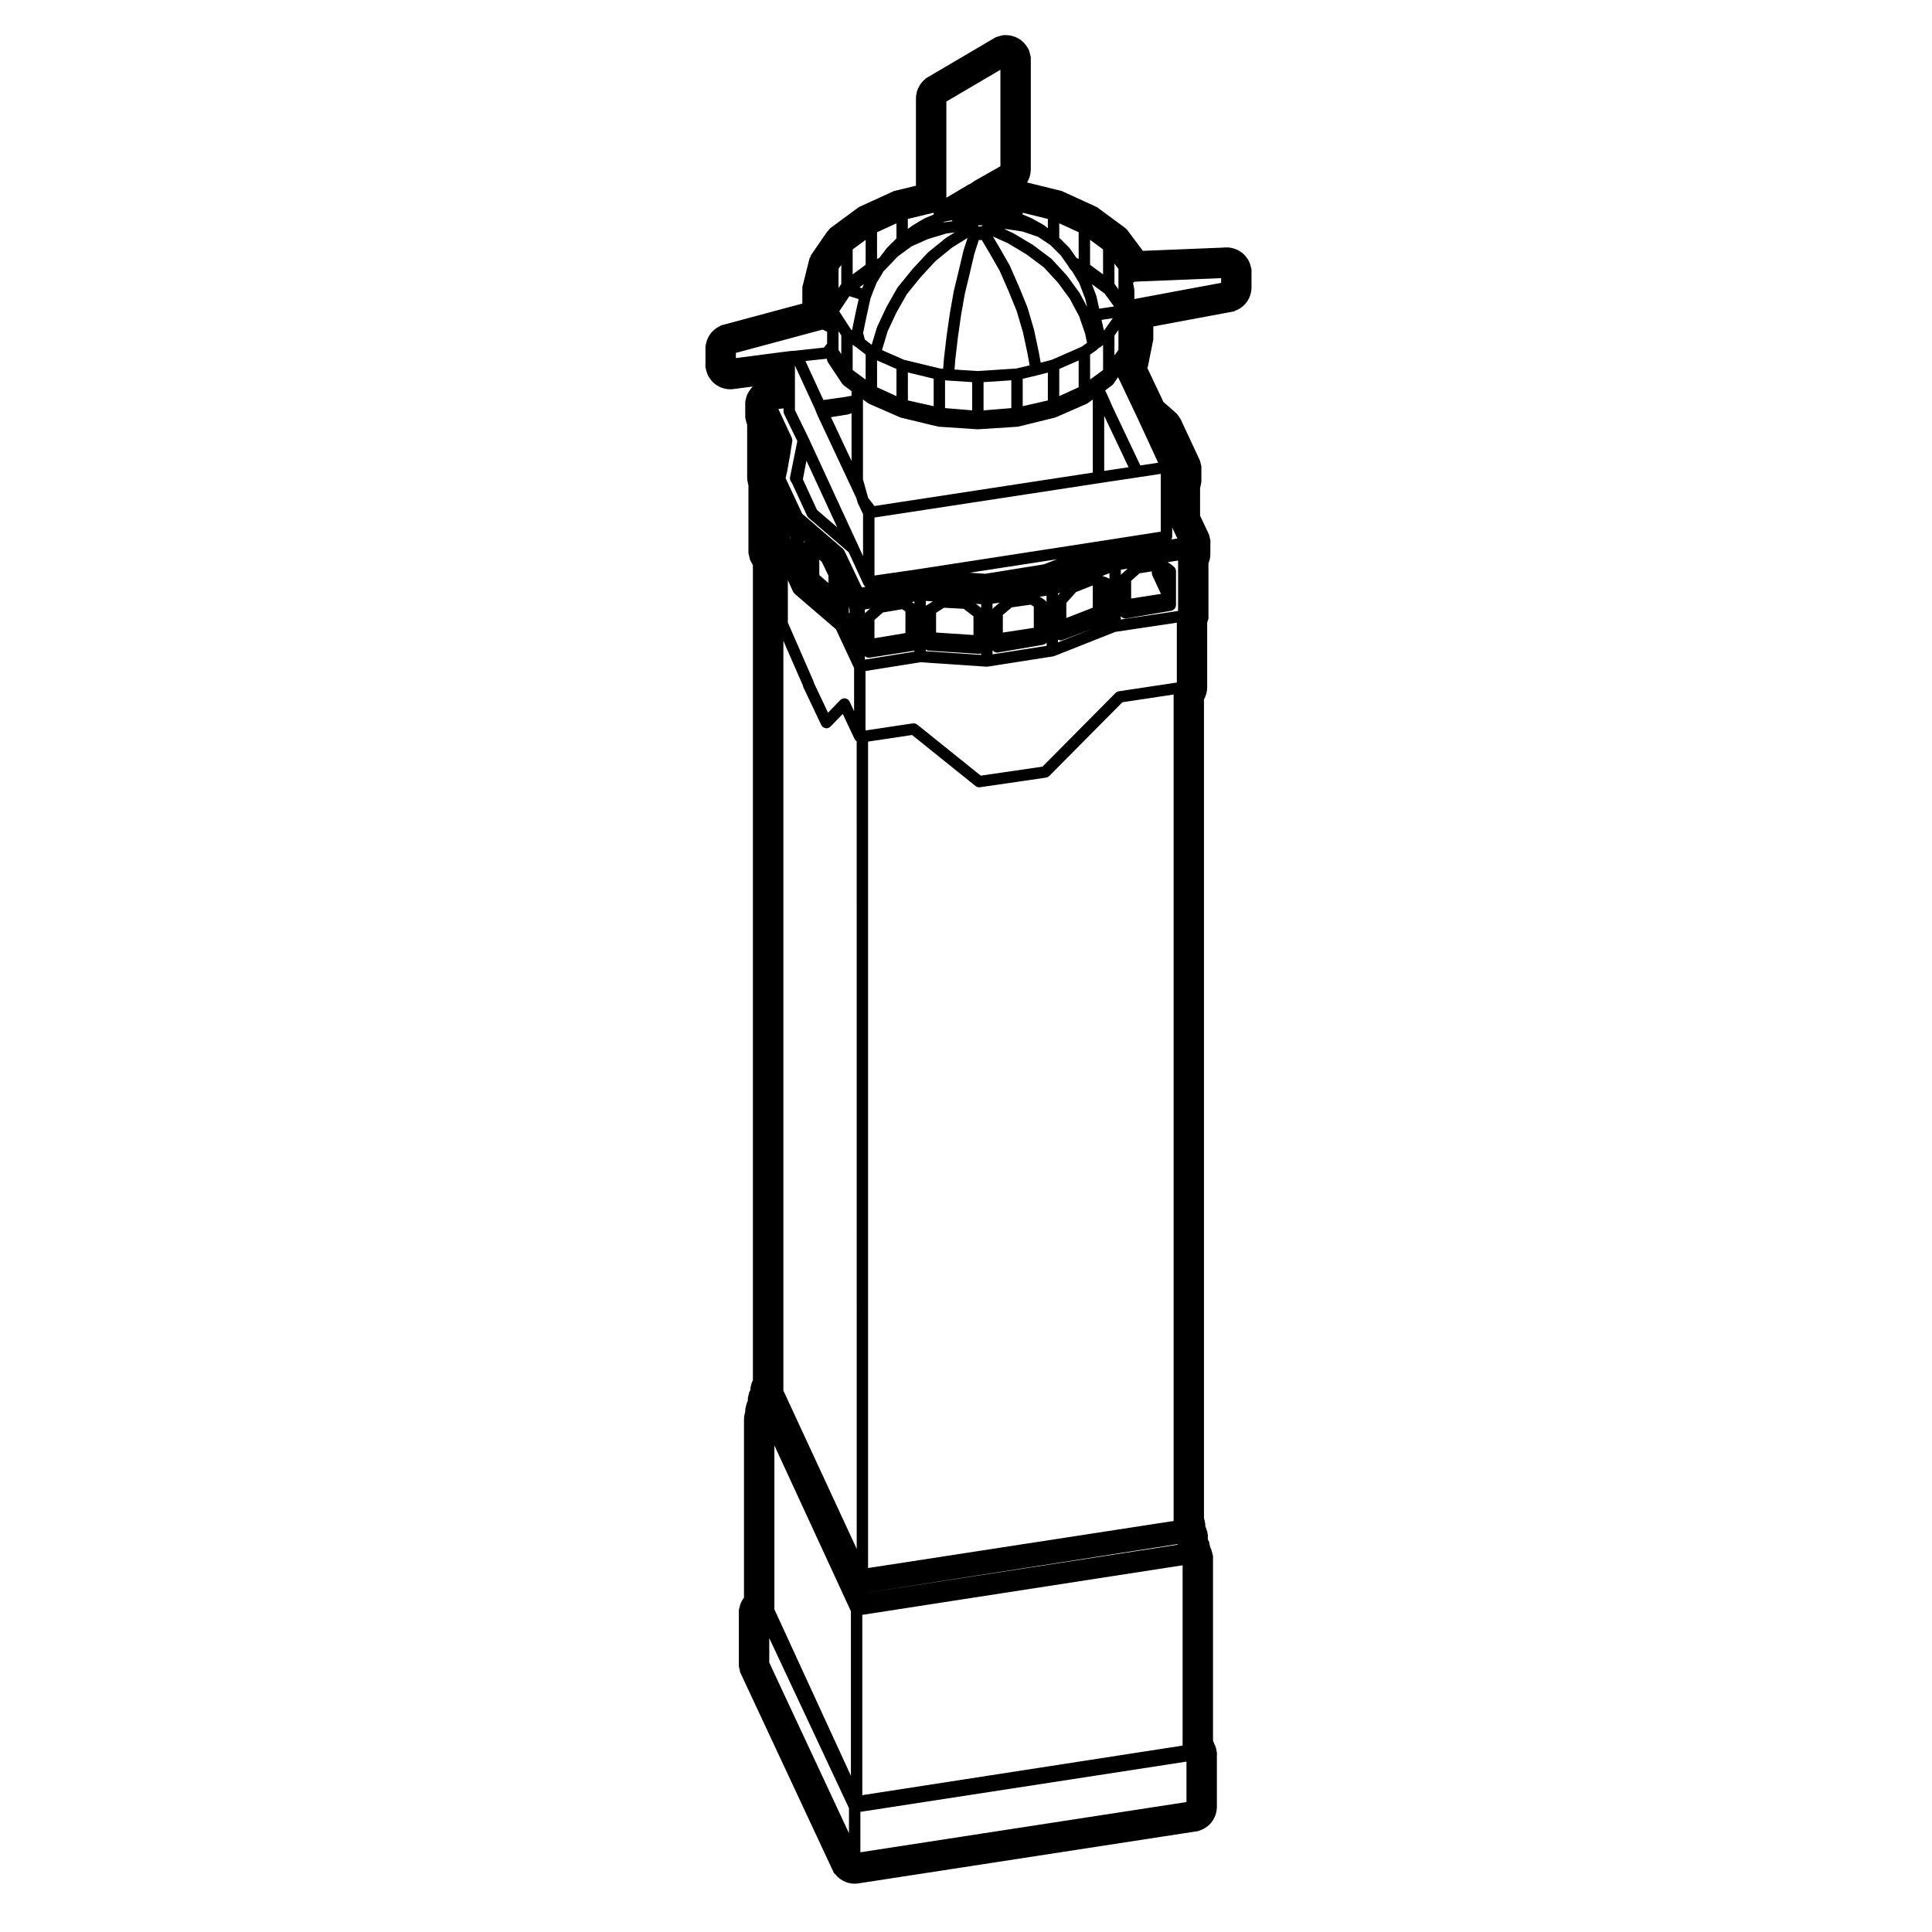<?xml version="1.0" encoding="UTF-8"?>
<!-- Uploaded to: ICON Repo, www.svgrepo.com, Generator: ICON Repo Mixer Tools -->
<svg fill="#000000" width="800px" height="800px" version="1.1" viewBox="144 144 512 512" xmlns="http://www.w3.org/2000/svg">
 <path d="m475.47 214.67c-0.059-0.289-0.176-0.75-0.414-1.273l-0.035-0.074-0.035-0.07-0.215-0.434-0.133-0.176c-1.059-1.684-2.801-2.785-4.746-3.019l-0.156-0.047h-0.457-0.16-0.711l-0.09 0.031-21.438 0.871-3.809-5.078-0.441-0.586-0.168-0.125-0.094-0.121-0.598-0.469-6.516-4.805-0.203-0.152-0.133-0.125-0.133-0.07-0.105-0.074-0.246-0.098-0.133-0.066c-0.066-0.035-0.133-0.07-0.203-0.102l-0.051-0.023-0.07-0.031-8.055-3.688-0.117-0.051-0.035-0.016-0.02-0.004-0.195-0.117-0.301-0.082-0.207-0.082-0.172-0.02-0.09-0.023-8.609-2.121c0.039-0.059 0.07-0.105 0.09-0.145 0.156-0.262 0.367-0.656 0.543-1.18 0.125-0.363 0.203-0.711 0.242-0.961 0.059-0.273 0.121-0.672 0.121-1.137v-29.812l-0.121-0.43c-0.039-0.223-0.09-0.398-0.117-0.516-0.047-0.152-0.102-0.348-0.176-0.574l-0.09-0.359-0.352-0.629c-0.223-0.379-0.441-0.684-0.695-0.953-0.168-0.211-0.414-0.48-0.734-0.75-0.379-0.328-0.73-0.543-0.988-0.699-0.395-0.23-0.77-0.402-1.164-0.539-0.359-0.121-0.691-0.195-0.969-0.242-0.277-0.059-0.676-0.121-1.145-0.121h-0.746l-0.43 0.125c-0.207 0.039-0.367 0.086-0.473 0.105-0.152 0.039-0.359 0.102-0.605 0.188l-0.352 0.09-0.629 0.344-17.426 10.254-0.605 0.352-0.344 0.348c-0.195 0.168-0.434 0.395-0.676 0.676-0.289 0.336-0.516 0.672-0.727 1.043-0.141 0.246-0.344 0.629-0.52 1.133-0.113 0.367-0.191 0.688-0.23 0.957-0.059 0.273-0.121 0.672-0.121 1.137v23.16l-5.188 1.254-0.699 0.172-0.25 0.133-0.012 0.004-0.234 0.102-8.168 3.734-0.645 0.301-0.227 0.188c-0.086 0.055-0.168 0.105-0.25 0.168l-6.504 4.801-0.59 0.434-0.273 0.348c0 0.004-0.004 0.016-0.012 0.016-0.246 0.246-0.465 0.504-0.656 0.789l-3.719 5.402-0.406 0.586-0.145 0.43-0.195 0.328-0.203 0.742-1.516 6.086-0.211 0.73 0.02 0.402c-0.016 0.176-0.023 0.352-0.023 0.527v3.551l-20.828 5.594-0.68 0.18-0.402 0.242c-0.246 0.117-0.434 0.227-0.578 0.312-0.145 0.086-0.543 0.316-0.984 0.711-0.418 0.371-0.711 0.75-0.832 0.91-0.109 0.145-0.402 0.523-0.664 1.055-0.258 0.508-0.379 0.953-0.434 1.145-0.039 0.145-0.098 0.344-0.137 0.57l-0.121 0.406-0.012 0.797v4.102l-0.047 0.266 0.047 0.312v0.281l0.07 0.262c0.051 0.383 0.156 0.734 0.258 1.004 0.07 0.246 0.176 0.539 0.336 0.875 0.262 0.555 0.594 0.984 0.742 1.164 0.098 0.137 0.332 0.438 0.676 0.762 0.43 0.402 0.855 0.672 1.113 0.82 0.211 0.137 0.504 0.309 0.875 0.457 0.836 0.332 1.652 0.492 2.481 0.492 0.312 0 0.629-0.02 0.945-0.07l5.066-0.66c-0.066 0.059-0.133 0.125-0.203 0.195l-0.168 0.18-0.191 0.242c-0.242 0.309-0.398 0.551-0.516 0.75-0.145 0.23-0.328 0.551-0.492 0.961l-0.086 0.215-0.082 0.277c-0.082 0.23-0.125 0.473-0.16 0.695l-0.105 0.371-0.02 0.82v3.602l0.117 0.43c0.047 0.227 0.098 0.414 0.117 0.52 0.051 0.172 0.105 0.383 0.191 0.621l0.082 0.297v13.906c0 0.539 0.074 0.977 0.145 1.305 0.039 0.23 0.102 0.504 0.195 0.805v18.035l0.121 0.414c0.031 0.156 0.066 0.309 0.102 0.43 0.023 0.105 0.059 0.25 0.109 0.43l0.086 0.395 0.344 0.672 0.422 0.785v216.01c-0.039 0.082-0.082 0.16-0.117 0.246l-0.168 0.297-0.168 0.672-0.195 0.711 0.012 0.383c-0.004 0.074-0.016 0.152-0.02 0.227-0.039 0.082-0.086 0.168-0.121 0.258l-0.18 0.301-0.203 0.805c-0.039 0.168-0.074 0.332-0.098 0.488l-0.07 0.238-0.02 0.801c-0.082 0.156-0.145 0.312-0.207 0.48l-0.016 0.039c-0.172 0.441-0.25 0.82-0.301 1.094-0.012 0.051-0.02 0.102-0.031 0.145l-0.117 0.402-0.004 0.707c-0.133 0.402-0.195 0.742-0.23 0.977-0.055 0.277-0.109 0.66-0.109 1.102v47.211c-0.105 0.137-0.188 0.266-0.25 0.367-0.16 0.227-0.359 0.535-0.535 0.926l-0.047 0.105-0.039 0.105-0.09 0.227-0.047 0.156c-0.109 0.348-0.172 0.645-0.207 0.832v0.004l-0.141 0.434v15.117l0.109 0.395c0.023 0.125 0.051 0.23 0.07 0.312 0.016 0.086 0.035 0.18 0.059 0.297l0.07 0.473 0.328 0.66 24.086 51.574 0.473 1.02 0.383 0.328c0 0.004 0.004 0.012 0.012 0.016 0.098 0.125 0.312 0.398 0.629 0.699 0.246 0.23 0.5 0.43 0.766 0.605 0.133 0.09 0.262 0.172 0.418 0.262 0.18 0.109 0.43 0.25 0.746 0.387l0.117 0.047c0.781 0.309 1.586 0.465 2.41 0.465 0.414-0.004 0.73-0.031 1.047-0.086l89.391-13.758 0.676-0.105 0.48-0.207c0.273-0.09 0.555-0.203 0.867-0.363 0.371-0.191 0.719-0.418 1.059-0.695 0.203-0.156 0.523-0.434 0.871-0.828 0.383-0.457 0.59-0.801 0.727-1.027 0.141-0.25 0.348-0.641 0.523-1.16 0.125-0.371 0.195-0.707 0.238-0.945 0.059-0.277 0.121-0.672 0.121-1.145v-13.766l0.035-0.238-0.035-0.227v-0.277l-0.074-0.266-0.008-0.02-0.109-0.715-0.102-0.215-0.039-0.105-0.082-0.324-0.156-0.312-0.457-1.129v-48.945l-0.086-0.293c-0.051-0.352-0.152-0.68-0.238-0.926-0.02-0.059-0.039-0.121-0.059-0.188l-0.102-0.422-0.203-0.363v-0.012l-0.105-0.352c-0.047-0.277-0.105-0.504-0.16-0.691 0-0.012-0.004-0.012-0.004-0.02l-0.07-0.434-0.336-0.691-0.004-0.488v-0.344l0.004-0.035-0.004-0.02v-0.332l-0.074-0.258-0.086-0.672-0.215-0.465c-0.004-0.016-0.012-0.035-0.016-0.051l-0.102-0.406-0.188-0.332 0.031-0.207-0.035-0.223v-0.277l-0.012-0.035 0.004-0.074-0.117-0.473-0.07-0.449-0.09-0.18-0.059-0.227v-217.05c0.016-0.023 0.031-0.051 0.039-0.074 0.207-0.371 0.371-0.777 0.504-1.188 0.082-0.242 0.152-0.543 0.203-0.867 0.074-0.352 0.105-0.707 0.105-1.059v-17.125c0.082-0.238 0.141-0.473 0.195-0.719l0.141-0.332v-14.676c0.332-0.789 0.508-1.641 0.508-2.508v-2.867l0.039-0.277-0.039-0.246v-0.305l-0.086-0.277c-0.039-0.246-0.102-0.473-0.156-0.676l-0.035-0.242-0.281-0.656-0.031-0.074-0.039-0.082-2.098-4.457v-7.234l0.215-1.059 0.137-0.691-0.02-0.281c0.012-0.105 0.012-0.215 0.012-0.328v-3.516l-0.125-0.406c-0.031-0.145-0.07-0.309-0.105-0.469l-0.055-0.344-0.262-0.613-0.031-0.07-0.031-0.066-4.762-10.203-0.156-0.332-0.137-0.211c-0.137-0.23-0.281-0.422-0.402-0.574-0.059-0.09-0.137-0.195-0.238-0.312l-0.105-0.156-0.336-0.332-0.117-0.121-0.125-0.109-0.102-0.082-0.125-0.117v-0.012l-2.828-2.465-4.289-9.035 0.141-0.293 0.141-0.719 1.18-5.891 0.137-0.684-0.02-0.289c0.012-0.105 0.012-0.211 0.012-0.316v-2.801l20.668-3.856 0.699-0.133 0.43-0.207c0.258-0.102 0.523-0.215 0.777-0.352 0.383-0.211 0.734-0.453 1.059-0.719 0.281-0.227 0.57-0.516 0.848-0.836 0.289-0.344 0.523-0.695 0.727-1.066 0.172-0.309 0.348-0.707 0.484-1.117 0.098-0.301 0.168-0.598 0.223-0.906 0.082-0.367 0.109-0.734 0.109-1.102v-4.852l-0.109-0.359c-0.027-0.113-0.051-0.23-0.082-0.32zm-36.129-0.805 1.059 1.406v5.391l-1.059-1.457zm0 19.062 1.059-1.496v5.289l-1.059 1.449zm-0.113-7.711-3.926 0.594-0.75-3.375c-0.012-0.039-0.035-0.066-0.051-0.105-0.012-0.035 0-0.074-0.016-0.105l-1.129-2.922 3.387 2.492zm-2.695 6.316-0.609-2.762 2.973-0.449-2.156 3.055zm6.543 36.285-6.453 0.969v-14.586zm-10.195-60.258 3.441 2.535v6.609l-3.441-2.527zm0 30.43 1.75-1.246c0.039-0.023 0.055-0.066 0.09-0.098 0.031-0.023 0.074-0.039 0.105-0.07l0.352-0.352c0.02-0.004 0.031-0.02 0.047-0.031 0.02-0.012 0.031-0.016 0.047-0.023 0.082-0.039 0.16-0.066 0.242-0.121l0.816-0.605v6.609l-3.441 2.535-0.004-6.598zm0.719 11.883v19.371l-57.859 8.852-1.656-2.137-0.258-0.898-1.137-4.051v-21.137l1.34 0.973c0.059 0.047 0.125 0.066 0.191 0.102 0.035 0.016 0.059 0.051 0.098 0.066l8.168 3.57c0.039 0.02 0.086 0.016 0.125 0.031 0.047 0.016 0.082 0.051 0.125 0.059l9.859 2.379c0.066 0.016 0.133 0.016 0.203 0.023 0.02 0 0.035 0.012 0.055 0.012l10.195 0.68c0.031 0.004 0.066 0.004 0.102 0.004 0.031 0 0.066 0 0.098-0.004l10.379-0.68c0.02 0 0.039-0.012 0.059-0.016 0.07-0.004 0.133-0.004 0.203-0.023l9.688-2.379c0.047-0.012 0.082-0.039 0.117-0.055 0.047-0.016 0.09-0.012 0.125-0.031l8.16-3.57c0.039-0.016 0.066-0.051 0.105-0.07 0.059-0.031 0.121-0.051 0.18-0.098zm-44.129 66.336c0.039 0.023 0.074 0.051 0.121 0.07 0.066 0.031 0.137 0.047 0.207 0.066 0.055 0.016 0.098 0.051 0.145 0.059 0.051 0.012 0.102 0.012 0.145 0.016 0.012 0 0.02 0.004 0.031 0.012l13.27 0.848c0.035 0.004 0.066 0.004 0.102 0.004 0.188 0 0.359-0.039 0.523-0.102v0.367l-14.66-0.977v-0.422c0.035 0.016 0.078 0.039 0.117 0.059zm-0.117-11.68v-1.27l1.867 0.105-1.395 0.875-0.266 0.133c-0.07 0.031-0.105 0.086-0.168 0.125-0.012 0.012-0.023 0.023-0.039 0.031zm17.73 11.836c0.051 0.059 0.09 0.117 0.145 0.172 0.086 0.082 0.188 0.133 0.289 0.191 0.059 0.035 0.105 0.082 0.176 0.102 0.172 0.07 0.352 0.109 0.551 0.109 0.086 0 0.168-0.004 0.258-0.02l11.898-2.039c0.055-0.012 0.098-0.039 0.141-0.059 0.055-0.012 0.105-0.012 0.16-0.031 0.004 0 0.004-0.004 0.012-0.004 0.051-0.02 0.086-0.055 0.133-0.082 0.082-0.047 0.156-0.102 0.227-0.156 0.016-0.012 0.031-0.016 0.039-0.023 0.031-0.023 0.07-0.039 0.102-0.066 0.031-0.035 0.047-0.082 0.074-0.109 0.02-0.02 0.051-0.039 0.07-0.066v0.871l-14.324 2.242v-1.094c0.016 0.027 0.035 0.043 0.051 0.062zm-0.051-10.973v-1.406l1.879-0.277-1.641 1.387c-0.02 0.016-0.023 0.035-0.039 0.051-0.078 0.074-0.133 0.16-0.199 0.246zm2.727 6.242v-4.68l2.363-1.996 5.004-0.715 0.836 0.488v5.652zm11.57-8.156c-0.066-0.082-0.125-0.16-0.207-0.23-0.031-0.023-0.039-0.055-0.07-0.074l-0.68-0.516c-0.023-0.02-0.055-0.023-0.082-0.039-0.031-0.02-0.047-0.051-0.074-0.066l-0.707-0.406 1.832-0.273v1.629c0.004-0.004-0.004-0.016-0.012-0.023zm-0.723-9.918-15.488 2.492-4.144-0.277 23.16-3.57zm-16.59 10.547v0.977l-1.391-1.059zm-2.039 3.223v4.953l-9.906-0.656v-5.234l2.117-1.336 5.18 0.281zm3.441 13.348h0.105c0.082 0 0.156-0.004 0.23-0.02l17.348-2.715c0.105-0.016 0.215-0.047 0.316-0.09l16.164-6.398 16.289-2.438v15.859l-15.383 2.316c-0.059 0.012-0.105 0.047-0.16 0.059-0.102 0.031-0.191 0.059-0.289 0.105-0.098 0.051-0.176 0.105-0.258 0.172-0.047 0.035-0.102 0.055-0.141 0.102l-19.371 19.539-16.359 2.383-16.832-13.531c-0.012-0.012-0.023-0.016-0.039-0.023-0.055-0.047-0.121-0.066-0.18-0.098-0.07-0.039-0.133-0.082-0.207-0.105-0.047-0.016-0.086-0.039-0.125-0.051-0.098-0.031-0.195-0.02-0.301-0.031h-0.039c-0.02 0-0.039-0.012-0.059-0.012-0.059 0.004-0.117-0.012-0.172 0-0.016 0-0.023-0.004-0.035-0.004l-12.551 1.883v-15.758l14.547-2.324zm19.66-6.969c0.176 0 0.359-0.031 0.535-0.102l7.883-2.996-9.125 3.613v-0.711c0.219 0.113 0.449 0.195 0.707 0.195zm-0.699-12.004v-0.418l0.59-0.23zm2.207 6.07v-4.008l2.609-2.883 4.402-1.734v5.891zm11.414-10.391c-0.098-0.07-0.188-0.137-0.301-0.188-0.012 0-0.016-0.012-0.031-0.016l-1.516-0.559 1.863-0.734v1.512c0-0.004-0.004-0.008-0.016-0.016zm0.02 11.422v0.016l-0.047 0.016c0.02-0.004 0.035-0.016 0.047-0.031v0zm18.023 244.4v0.168l-82.84 12.797v-0.004zm-81.996 6.336v-219.01l11.656-1.75 16.832 13.527c0.07 0.059 0.152 0.086 0.223 0.125 0.059 0.031 0.117 0.082 0.18 0.105 0.012 0.004 0.02 0.004 0.031 0.016 0.137 0.051 0.277 0.07 0.418 0.074 0.031 0.004 0.059 0.02 0.098 0.02 0.012 0 0.02-0.004 0.035-0.004 0.059-0.004 0.117-0.004 0.176-0.016l17.512-2.551c0.059-0.012 0.105-0.047 0.168-0.059 0.102-0.023 0.191-0.055 0.289-0.105 0.102-0.051 0.176-0.105 0.262-0.172 0.047-0.035 0.105-0.055 0.141-0.102l19.375-19.539 13.578-2.047v219.02zm12.285-255.55-0.074-0.047-0.613-0.406 0.684-0.105-0.004 0.559zm0 12.453v0.25l-13.129 2.098v-0.906c0.004 0.004 0.016 0.004 0.02 0.012 0.086 0.082 0.188 0.137 0.293 0.195 0.059 0.035 0.105 0.082 0.172 0.102 0.172 0.07 0.359 0.109 0.555 0.109 0.082 0 0.156-0.004 0.23-0.016zm-13.133-9.926v-1.012l1.379-0.223-1.352 1.195c-0.012 0.012-0.016 0.023-0.023 0.035 0.004 0.004 0.004 0.004-0.004 0.004zm10.746 5.254-8.203 1.359v-4.84l2.227-1.98 5.106-0.855 0.871 0.578zm-25.684-51.723c0-0.004-0.012-0.012-0.012-0.016-0.004-0.004 0-0.012-0.004-0.016l-3.582-7.336v-2.172c0-0.012 0.004-0.02 0.004-0.031 0-0.012-0.004-0.02-0.004-0.031v-9.578l5.262 11.406 0.66 1.652c0.004 0.016 0.016 0.016 0.02 0.031 0.012 0.016 0.004 0.035 0.016 0.055l10.324 21.992 0.297 1.043v0.004l0.004 0.023c0.012 0.047 0.039 0.082 0.059 0.125 0.016 0.031 0.012 0.07 0.023 0.102l1.387 2.934v11.133l-1.195-2.59v-0.004zm7.613 23.691-5.359-4.606-3.742-8.102 0.945-4.949zm-1.66-29.191 4.481-0.707c0.047-0.012 0.086-0.039 0.125-0.051 0.055-0.016 0.109-0.012 0.168-0.031l0.68-0.258v12.652zm9.191-16.594v6.641l-3.441-2.535v-6.699l0.984 0.691zm-1.641-17.789 1.152-0.852-0.426 1.078zm31.629-12.559h0.598c0.055 0 0.109-0.023 0.172-0.031l2.098 3.523 2.676 4.691 2.344 5.352 2.176 5.352 1.656 5.644 1.184 5.562 0.574 3.129-3.57 0.836-10.156 0.664-6.191-0.398 0.215-2.715 0.672-5.719 0.84-5.906 1.008-5.723 1.344-5.562v-0.004-0.004l1.18-5.039zm-0.102-3.555v-0.352h1.059v0.133c-0.07 0.023-0.137 0.055-0.203 0.09-0.035 0.02-0.082 0.023-0.109 0.047zm15.668 39.395c0.004 0 0.012-0.004 0.012-0.004 0.012 0 0.016 0 0.023-0.004l2.699-0.695v7.379l-6.664 1.523v-7.269zm-6.953 1.336v7.367l-7.356 0.605v-7.488zm-10.379 0.48v7.481l-7.18-0.598v-7.356l0.754 0.059h0.023zm-2.301-34.867c-0.004 0.023 0 0.047-0.004 0.066-0.004 0.02-0.02 0.035-0.023 0.055l-1.195 5.09-1.359 5.606v0.051c0 0.016-0.016 0.023-0.016 0.047l-1.02 5.777v0.023c0 0.004-0.004 0.016-0.004 0.023l-0.852 5.953v0.02c0 0.004-0.004 0.012-0.004 0.016l-0.68 5.785v0.023c0 0.012-0.004 0.02-0.004 0.031l-0.223 2.754-0.766-0.055-9.598-2.316-5.824-2.559 0.016-0.109 1.465-4.875 2.309-4.938 2.801-4.941 3.629-4.465 3.977-4.301 4.434-3.606 4.016-2.492c0.004 0 0.012 0.004 0.012 0.004zm-7.894 33.961v7.289l-6.836-1.535v-7.41zm-9.859-2.582v7.203l-5.144-2.352v-7.109zm43.141 7.199v-7.199l5.144-2.246v7.094zm0-45.789 5.144 2.352v7.082l-0.555-0.246-1.793-2.555c-0.023-0.035-0.066-0.055-0.098-0.09-0.031-0.035-0.039-0.082-0.074-0.105l-2.625-2.625zm-9.688-2.809 6.664 1.641v2.469l-0.945-0.754c-0.035-0.031-0.082-0.035-0.109-0.059-0.035-0.02-0.059-0.059-0.102-0.082l-3.059-1.703c-0.023-0.016-0.055-0.016-0.082-0.031-0.023-0.012-0.039-0.035-0.066-0.047l-2.309-0.973 0.004-0.461zm-1.195-3.402c0.016 0 0.031 0 0.051 0.004-0.031-0.012-0.059-0.004-0.09-0.004h0.039zm-2.988 7.746 4.176 0.645 4.102 1.414 3.285 2.195 2.695 2.695 1.93 2.734 0.488 0.805c0.023 0.039 0.07 0.055 0.098 0.098 0.051 0.059 0.07 0.133 0.125 0.188l0.379 0.383 1.879 3.129 1.613 4.195 0.48 2.141-1.945-3.637c-0.02-0.031-0.051-0.051-0.07-0.082-0.016-0.031-0.02-0.07-0.047-0.102l-3.231-4.422c-0.016-0.023-0.047-0.035-0.059-0.059-0.02-0.023-0.031-0.055-0.051-0.074l-3.914-4.254c-0.035-0.039-0.082-0.051-0.109-0.086-0.031-0.035-0.055-0.074-0.098-0.105l-4.758-3.566c-0.02-0.016-0.047-0.016-0.07-0.035-0.023-0.012-0.035-0.039-0.059-0.051l-5.09-3.043c-0.023-0.02-0.059-0.02-0.086-0.031-0.023-0.016-0.047-0.039-0.074-0.055l-2.262-1.023zm0.27 3.742 4.961 2.977 4.574 3.43 3.769 4.09 3.117 4.273 2.434 4.555 1.633 4.727 0.469 2.344-1.457 1.039-7.91 3.465-2.902 0.746-0.551-2.992c0-0.004-0.004-0.012-0.012-0.016 0-0.012 0.004-0.02 0-0.023l-1.188-5.613c-0.012-0.02-0.02-0.035-0.023-0.055s0-0.035-0.004-0.055l-1.699-5.785c-0.012-0.02-0.023-0.039-0.035-0.066-0.012-0.023-0.004-0.055-0.016-0.074l-2.207-5.441c-0.004-0.012-0.012-0.016-0.012-0.02-0.004-0.012-0.004-0.016-0.012-0.02l-2.383-5.441c-0.012-0.031-0.031-0.047-0.047-0.07-0.016-0.023-0.016-0.051-0.023-0.082l-2.719-4.762c-0.004 0-0.004-0.004-0.012-0.012-0.004 0 0-0.004-0.004-0.012l-1.723-2.906zm-16.32-37.551 14.324-8.422v25.559l-6.723 3.82c-0.016 0.012-0.023 0.023-0.039 0.035-0.016 0.012-0.035 0.012-0.051 0.02l-1.281 0.852c-0.082 0.023-0.156 0.051-0.227 0.086-0.039 0.02-0.09 0.02-0.125 0.047l-5.879 3.496zm-0.543 31.848 1.918-0.383 0.191 0.039v0.211l-2.09 0.273c-0.039 0.012-0.074 0.035-0.121 0.039-0.039 0.012-0.082 0-0.121 0.016l-0.059 0.016zm-9.656-0.742 6.836-1.652v0.48l-2.309 0.973c-0.035 0.016-0.055 0.047-0.086 0.055-0.031 0.02-0.066 0.02-0.102 0.035l-2.891 1.703c-0.02 0.016-0.031 0.035-0.055 0.051-0.023 0.016-0.051 0.016-0.07 0.035l-1.336 0.969v-2.648zm-8.168 3.523 5.144-2.352v3.984l-2.449 2.449c-0.023 0.023-0.035 0.059-0.055 0.086-0.02 0.023-0.055 0.039-0.074 0.066l-1.98 2.59-0.586 0.262zm-1.754 17.629 0.141-0.418 1.465-3.738 1.883-3.133 0.379-0.383c0.004-0.004 0.004-0.012 0.012-0.016 0.004 0 0.004 0 0.012-0.004l3.316-3.477 3.68-2.715 4.344-1.93 4.891-1.477 2.215-0.289-2.309 1.438c-0.031 0.02-0.047 0.051-0.074 0.07-0.023 0.02-0.059 0.02-0.086 0.047l-4.594 3.738c-0.031 0.023-0.039 0.055-0.07 0.086-0.023 0.02-0.059 0.035-0.09 0.059l-4.082 4.418c-0.012 0.016-0.016 0.031-0.023 0.047-0.012 0.016-0.023 0.016-0.035 0.031l-3.734 4.594c-0.023 0.035-0.035 0.082-0.059 0.109-0.02 0.039-0.059 0.059-0.082 0.102l-2.891 5.098c-0.012 0.02-0.012 0.039-0.02 0.059-0.012 0.02-0.023 0.031-0.035 0.051l-2.383 5.106c-0.016 0.035-0.016 0.074-0.023 0.105-0.012 0.031-0.039 0.059-0.051 0.102l-1.367 4.527-1.812-1.406-0.457-1.723 0.941-4.555zm-4.707-13.07 3.441-2.535v6.613l-3.441 2.527zm1.59 13.164-0.836 3.758v0.02l-0.004 0.004-0.926 4.492-0.227-0.156-3.152-4.867 2.676-4.019zm-5.332-8.02 0.727-1.047v5.047l-0.727 1.082zm0 20.609v-4.07l0.727 1.113v4.938l-0.727-1.078zm-2.766 4.238 3.742 5.617c0.023 0.039 0.07 0.055 0.102 0.09 0.082 0.102 0.145 0.203 0.25 0.281l2.117 1.582v1.223l-1.465 0.273-5.992 0.859-4.766-10.344 5.664-0.609 0.137 0.551c0.043 0.18 0.117 0.336 0.211 0.477zm-24.441-1.199v-1.371l22.984-6.176 0.516 0.25c0.004 0.004 0.016 0.004 0.023 0.012 0.012 0 0.02 0.016 0.031 0.02l0.629 0.277v3.199c-0.051 0.051-0.109 0.082-0.152 0.125-0.02 0.02-0.039 0.031-0.055 0.047-0.004 0.004-0.012 0.004-0.016 0.012-0.051 0.047-0.07 0.109-0.109 0.16-0.082 0.102-0.156 0.191-0.211 0.309-0.004 0.02-0.016 0.031-0.02 0.047l-0.312 0.312-7.289 0.789-2 0.168c-0.012 0-0.02 0.012-0.035 0.012-0.012 0-0.02-0.004-0.035 0zm29.969 390.93-21.121-45.223v-6.481l21.121 45.062zm0.512-15.223-20.277-44.102v-43.449l20.277 43.949zm1.527-60.152-19.422-41.938v-198.69l5.184 11.887c0.02 0.117 0.031 0.238 0.082 0.344 0.004 0.016 0.016 0.02 0.02 0.035 0.004 0.012 0 0.02 0.004 0.031l4.715 9.945c0.004 0.012 0.016 0.023 0.02 0.039l0.02 0.047c0.012 0.02 0.035 0.031 0.047 0.051 0.023 0.047 0.059 0.086 0.09 0.121 0.059 0.09 0.102 0.188 0.18 0.266 0.055 0.051 0.121 0.074 0.18 0.117 0.055 0.039 0.105 0.074 0.168 0.105 0.004 0 0.004 0 0.012 0.004 0.047 0.023 0.082 0.059 0.121 0.082 0.086 0.035 0.172 0.035 0.258 0.055 0.105 0.023 0.203 0.07 0.312 0.07 0.141 0 0.277-0.051 0.406-0.09 0.07-0.02 0.141-0.031 0.211-0.059 0.012-0.004 0.02 0 0.035-0.012 0.09-0.039 0.152-0.109 0.23-0.172 0.07-0.051 0.145-0.082 0.207-0.141l3.238-3.352 3.148 6.691c0.012 0.023 0.035 0.031 0.051 0.055 0.105 0.203 0.262 0.367 0.449 0.504 0.016 0.016 0.02 0.035 0.039 0.047l0.008 213.95zm-16.871-253.69c0.012 0.02 0.031 0.031 0.039 0.047 0.074 0.145 0.156 0.293 0.277 0.402v0.004l0.344 0.336c0.016 0.016 0.031 0.016 0.047 0.031 0.016 0.012 0.02 0.023 0.035 0.039l10.637 9.141 4.766 10.195 0.023 0.051c0.004 0.012 0.016 0.016 0.023 0.031v11.438l-1.199-2.551c-0.035-0.082-0.102-0.125-0.145-0.195-0.051-0.074-0.082-0.156-0.141-0.215-0.004-0.004-0.012-0.004-0.016-0.012-0.004-0.004-0.004-0.016-0.012-0.02-0.004-0.008-0.02-0.012-0.023-0.016-0.105-0.098-0.227-0.16-0.352-0.223-0.051-0.031-0.09-0.07-0.141-0.09-0.133-0.051-0.273-0.059-0.414-0.07-0.055-0.012-0.105-0.031-0.156-0.031-0.102 0.004-0.191 0.039-0.293 0.066-0.102 0.023-0.195 0.031-0.293 0.074-0.012 0-0.02 0-0.031 0.004-0.09 0.047-0.145 0.109-0.223 0.168-0.07 0.055-0.156 0.086-0.215 0.152l-3.25 3.356-3.734-7.871c-0.02-0.105-0.023-0.211-0.066-0.312v-0.004l-6.852-15.695v-11.234zm-0.852-13.977v-0.746l0.039 0.156v0.586zm3.742 0.918v-0.297l0.273 0.227zm4.082 8.691v-4.086l0.656 0.59 1.77 3.672v1.941zm7.824 10.055v-1.75l0.207 1.023v0.707zm-1.176-16.484s0-0.004-0.004-0.012c-0.031-0.066-0.09-0.117-0.133-0.18-0.066-0.086-0.109-0.176-0.191-0.25-0.016-0.016-0.023-0.035-0.039-0.051l-0.004-0.004-10.809-9.316-4.402-9.43 0.395-1.703c0.004-0.012 0-0.023 0-0.035 0-0.016 0.012-0.023 0.016-0.039l0.848-4.766v-0.023c0-0.012 0.004-0.016 0.004-0.023l0.168-1.152 0.344-2.035c0.012-0.051-0.012-0.102-0.004-0.145 0.004-0.105 0.004-0.195-0.012-0.301-0.016-0.105-0.035-0.203-0.07-0.301-0.016-0.047-0.016-0.098-0.035-0.137l-3.559-7.664 1.355-0.176v0.828c0 0.016 0.004 0.023 0.004 0.039 0 0.102 0.035 0.188 0.055 0.289 0.023 0.105 0.035 0.207 0.082 0.301 0.004 0.016 0.004 0.023 0.012 0.039l3.508 7.188-1.934 9.531c-0.039 0.191-0.039 0.395 0 0.59 0.039 0.195 0.109 0.379 0.223 0.543l0.273 0.414 4.035 8.734c0 0.004 0.012 0.004 0.012 0.012 0.086 0.188 0.211 0.359 0.379 0.504l10.629 9.129 3.918 8.504v0.004l0.02 0.047c0.004 0.012 0.02 0.016 0.031 0.031 0.047 0.102 0.109 0.176 0.176 0.262 0.051 0.059 0.09 0.121 0.141 0.172s0.109 0.09 0.172 0.125c0 0 0.004 0.012 0.012 0.012l-0.996 0.156zm90.652 331.6-86.418 13.312v-10.711l86.418-13.316zm-1.023-62.746v47.785l-84.883 13.133v-47.781zm-2.973-271.89c0.035-0.066 0.082-0.109 0.105-0.176 0.016-0.031 0.012-0.059 0.02-0.09 0.031-0.09 0.047-0.172 0.059-0.266 0.012-0.074 0.047-0.141 0.047-0.211 0-0.016-0.012-0.023-0.012-0.039v-2.324l1.367 2.887-1.594 0.246c0-0.004 0.004-0.016 0.008-0.027zm1.219 8.359c-0.004-0.105-0.035-0.203-0.066-0.309-0.02-0.09-0.039-0.176-0.082-0.266-0.039-0.082-0.102-0.145-0.152-0.223-0.066-0.086-0.121-0.172-0.207-0.242-0.02-0.02-0.031-0.051-0.055-0.066l-0.848-0.68c-0.023-0.02-0.055-0.023-0.082-0.039-0.02-0.016-0.031-0.047-0.059-0.055l-0.656-0.418 2.762-0.441v13.359l-15.176 2.266v-0.891c0.016 0.02 0.035 0.039 0.051 0.059 0.051 0.059 0.09 0.117 0.145 0.172 0.086 0.082 0.188 0.137 0.289 0.191 0.059 0.035 0.109 0.074 0.176 0.105 0.172 0.07 0.352 0.105 0.551 0.105 0.086 0 0.168-0.004 0.258-0.02l11.898-2.035c0.055-0.012 0.105-0.051 0.156-0.066 0.074-0.02 0.152-0.035 0.223-0.066 0.016-0.012 0.031-0.004 0.047-0.012 0.023-0.016 0.035-0.039 0.059-0.051 0.074-0.039 0.133-0.09 0.191-0.141 0.059-0.047 0.121-0.09 0.176-0.141 0.023-0.035 0.051-0.066 0.082-0.102 0.047-0.059 0.082-0.125 0.109-0.195 0.039-0.066 0.082-0.121 0.105-0.195 0.02-0.039 0.031-0.082 0.039-0.117 0.023-0.082 0.023-0.156 0.035-0.238 0.004-0.059 0.035-0.105 0.035-0.172v-9.012c0.012-0.012-0.004-0.035-0.004-0.066zm-14.609 1.094v-1.395l1.793-0.289-1.586 1.414c-0.012 0.012-0.016 0.02-0.023 0.031-0.074 0.066-0.125 0.152-0.184 0.238zm8.207-0.473c0 0.039 0.012 0.07 0.012 0.105 0.004 0.023-0.004 0.047 0 0.074 0.012 0.074 0.051 0.137 0.07 0.211 0.02 0.07 0.023 0.137 0.051 0.203 0.004 0.012 0.004 0.02 0.012 0.023l2.238 4.797v0.074l-7.863 1.223v-4.699l2.215-1.977 3.258-0.516v0.449c0.004 0.016 0.008 0.02 0.008 0.031zm2.379-11.016-14.027 2.188-50.652 7.82-11.199 1.617v-15.363l59.586-9.113h0.004l10.195-1.535 6.086-0.926v15.312zm-0.707-18.262-4.719 0.719-7.32-15.438-1.184-2.695s0-0.004-0.004-0.012l-0.004-0.012c0-0.012-0.004-0.012-0.012-0.02-0.004-0.004 0-0.012-0.004-0.016l-0.785-1.688 1.855-1.391c0.098-0.07 0.145-0.16 0.215-0.242 0.035-0.047 0.09-0.059 0.117-0.105l1.23-1.773 5.336 11.234zm16.688-47.672-22.988 4.289v-2.352c0-0.055-0.023-0.102-0.031-0.145-0.004-0.047 0.012-0.102 0-0.145v-0.008-0.004l-0.324-1.629 0.414-0.316 22.934-0.934v1.242z"/>
</svg>